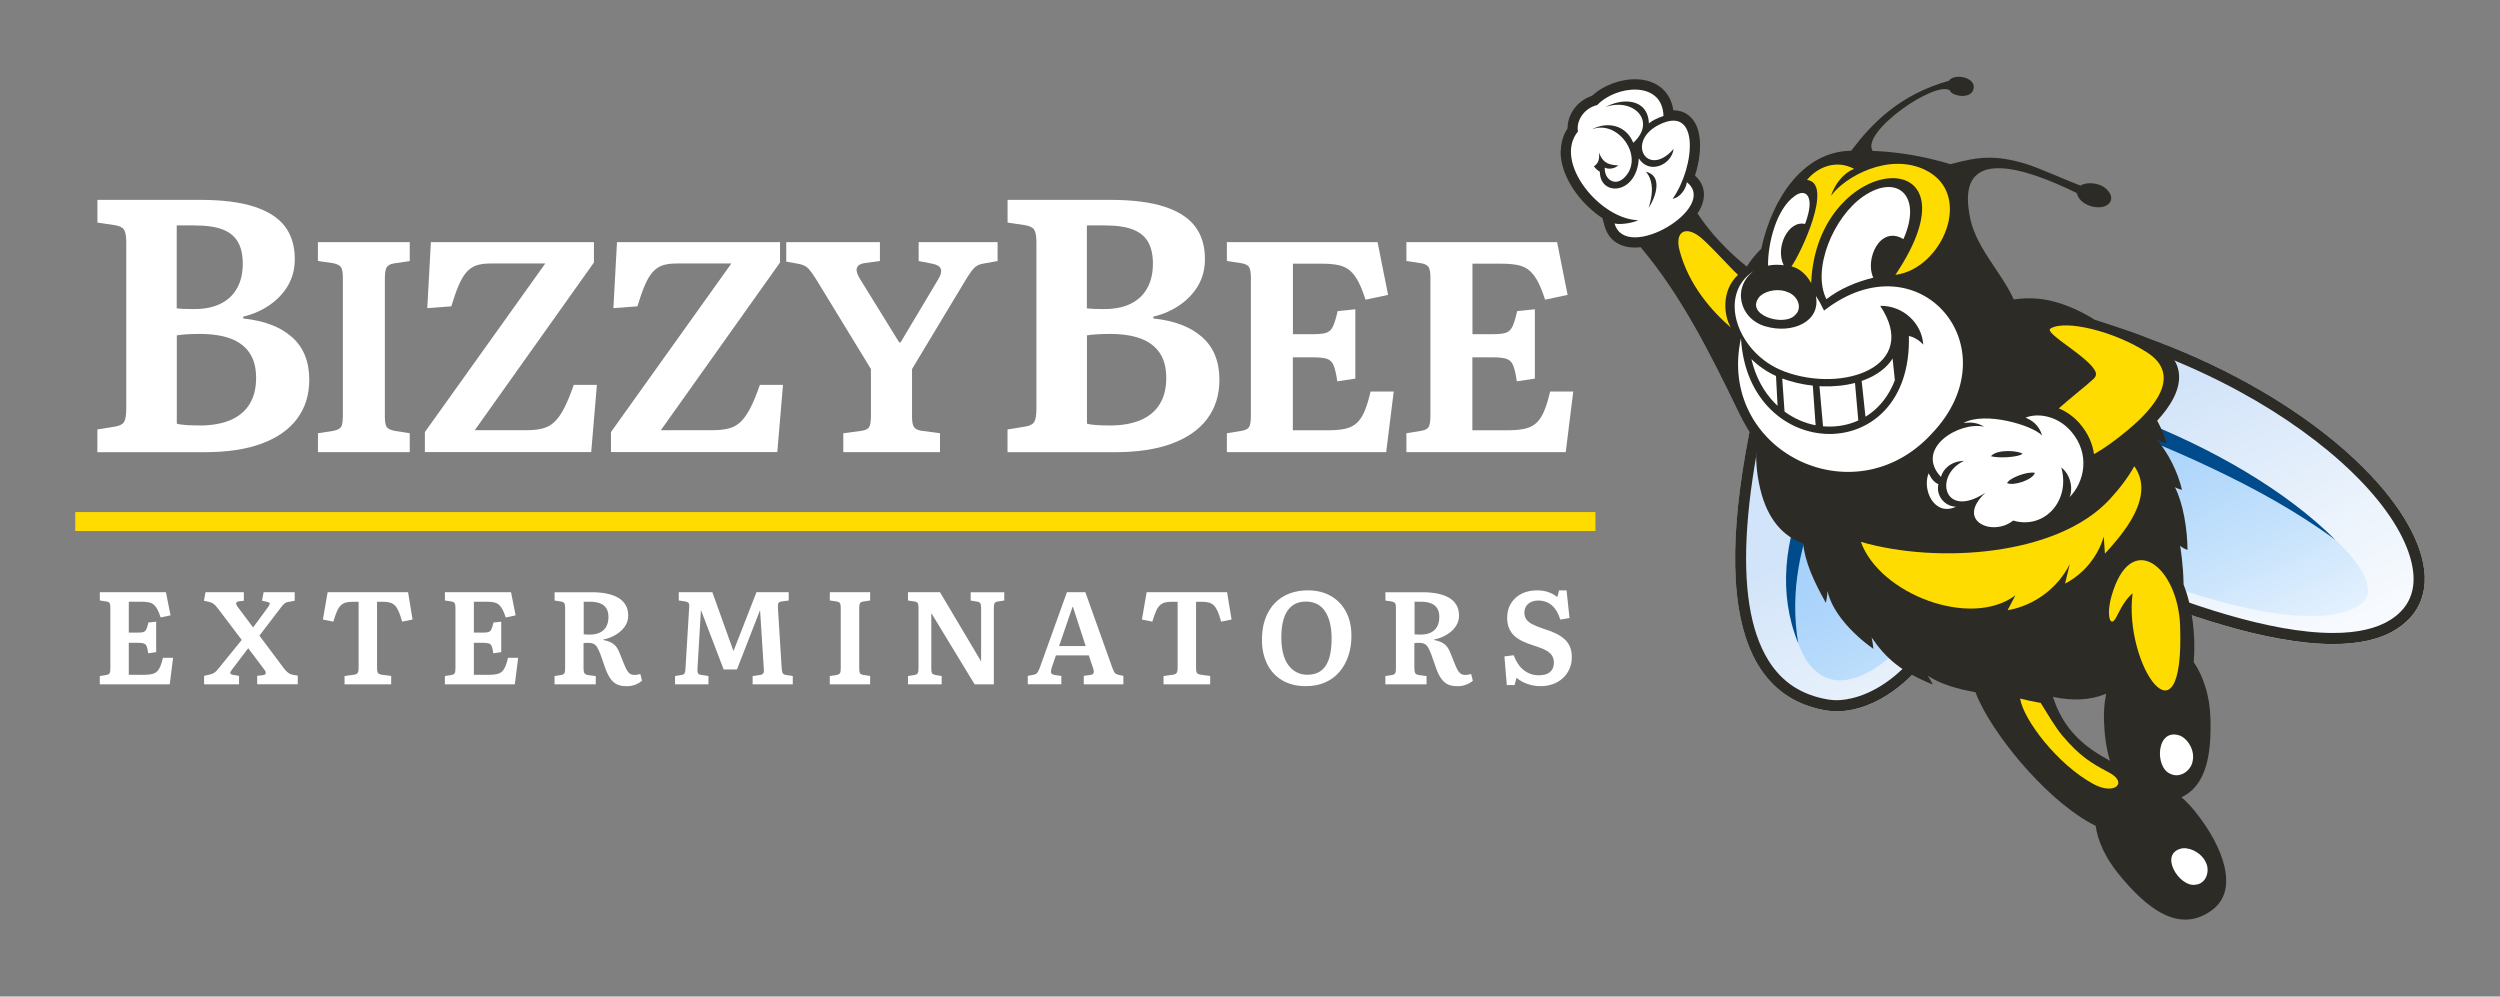 <svg width="291" height="116" viewBox="0 0 291 116" fill="none" xmlns="http://www.w3.org/2000/svg">
<rect x="0" y="0" width="291" height="116" fill="#808080" stroke="none"/>
<path d="M185.713 59.606H8.758V61.812H185.713V59.606Z" fill="#FEDC00"/>
<path d="M117.276 52.63V49.987L119.335 49.654C119.864 49.568 120.215 49.39 120.387 49.108C120.554 48.827 120.64 48.298 120.64 47.511V28.211C120.64 27.482 120.548 26.987 120.37 26.723C120.186 26.459 119.818 26.281 119.255 26.2L117.282 25.907V23.264H129.209C131.814 23.264 133.924 23.529 135.552 24.063C137.173 24.597 138.364 25.361 139.123 26.373C139.876 27.378 140.255 28.636 140.255 30.148C140.255 31.297 139.997 32.314 139.479 33.21C138.962 34.106 138.249 34.865 137.34 35.497C136.431 36.129 135.402 36.583 134.252 36.858V37.071C136.69 37.324 138.576 38.042 139.922 39.231C141.268 40.421 141.94 42.076 141.94 44.202C141.94 45.965 141.469 47.477 140.532 48.735C139.594 49.993 138.22 50.958 136.414 51.631C134.608 52.303 132.377 52.636 129.715 52.636H117.288L117.276 52.63ZM128.57 35.974C129.744 35.974 130.756 35.773 131.595 35.365C132.435 34.957 133.079 34.359 133.527 33.56C133.976 32.762 134.2 31.808 134.2 30.688C134.2 29.682 134.016 28.849 133.654 28.194C133.292 27.539 132.699 27.045 131.888 26.723C131.078 26.401 129.985 26.24 128.611 26.24H126.512V35.893C126.765 35.922 127.052 35.945 127.374 35.956C127.696 35.968 128.093 35.979 128.57 35.979V35.974ZM129.163 49.528C130.589 49.528 131.796 49.315 132.774 48.896C133.752 48.476 134.493 47.856 135 47.028C135.506 46.201 135.753 45.19 135.753 43.989C135.753 42.788 135.5 41.852 135 41.093C134.493 40.34 133.757 39.777 132.797 39.415C131.831 39.053 130.635 38.87 129.209 38.87C128.059 38.87 127.167 38.927 126.523 39.036V49.315C126.828 49.401 127.213 49.453 127.679 49.482C128.139 49.511 128.639 49.522 129.168 49.522L129.163 49.528Z" fill="white"/>
<path d="M142.809 52.631V50.43L144.522 50.148C144.965 50.08 145.258 49.93 145.396 49.694C145.534 49.465 145.603 49.022 145.603 48.367V32.308C145.603 31.705 145.529 31.291 145.379 31.067C145.23 30.849 144.919 30.699 144.453 30.63L142.809 30.383V28.183H160.348L161.573 34.325L158.95 34.882C158.669 34.02 158.393 33.325 158.111 32.785C157.829 32.251 157.513 31.825 157.151 31.509C156.788 31.193 156.345 30.981 155.822 30.866C155.299 30.751 154.649 30.694 153.884 30.694H150.497V38.898H152.907C153.579 38.898 154.08 38.841 154.408 38.726C154.735 38.611 154.983 38.364 155.161 37.99C155.333 37.617 155.517 37.025 155.701 36.209L157.76 36.002V44.069L155.661 44.386C155.546 43.57 155.402 42.961 155.241 42.553C155.08 42.145 154.816 41.886 154.454 41.766C154.091 41.651 153.562 41.593 152.861 41.593H150.486V50.08H154.712C155.483 50.08 156.127 50.016 156.65 49.89C157.174 49.764 157.611 49.534 157.961 49.206C158.312 48.879 158.605 48.419 158.853 47.827C159.1 47.235 159.324 46.483 159.537 45.575H162.228L161.354 52.625H142.797L142.809 52.631Z" fill="white"/>
<path d="M163.706 52.631V50.43L165.42 50.148C165.863 50.08 166.156 49.93 166.294 49.694C166.432 49.465 166.501 49.022 166.501 48.367V32.308C166.501 31.705 166.426 31.291 166.277 31.067C166.127 30.849 165.817 30.699 165.351 30.63L163.706 30.383V28.183H181.245L182.47 34.325L179.848 34.882C179.566 34.02 179.29 33.325 179.008 32.785C178.727 32.251 178.41 31.825 178.048 31.509C177.686 31.193 177.243 30.981 176.72 30.866C176.196 30.751 175.547 30.694 174.782 30.694H171.395V38.898H173.804C174.477 38.898 174.977 38.841 175.305 38.726C175.633 38.611 175.88 38.364 176.058 37.99C176.231 37.617 176.415 37.025 176.599 36.209L178.658 36.002V44.069L176.559 44.386C176.444 43.57 176.3 42.961 176.139 42.553C175.978 42.145 175.713 41.886 175.351 41.766C174.989 41.651 174.46 41.593 173.758 41.593H171.383V50.08H175.61C176.38 50.08 177.024 50.016 177.548 49.89C178.071 49.764 178.508 49.534 178.859 49.206C179.21 48.879 179.503 48.419 179.75 47.827C179.997 47.235 180.222 46.483 180.434 45.575H183.126L182.252 52.625H163.695L163.706 52.631Z" fill="white"/>
<path d="M11.334 52.63V49.987L13.393 49.654C13.922 49.568 14.273 49.39 14.445 49.108C14.612 48.827 14.698 48.298 14.698 47.511V28.211C14.698 27.482 14.606 26.987 14.428 26.723C14.244 26.459 13.876 26.281 13.312 26.2L11.34 25.907V23.264H23.267C25.872 23.264 27.982 23.529 29.61 24.063C31.231 24.597 32.422 25.361 33.181 26.373C33.934 27.378 34.313 28.636 34.313 30.148C34.313 31.297 34.055 32.314 33.537 33.21C33.02 34.106 32.306 34.865 31.398 35.497C30.489 36.129 29.46 36.583 28.31 36.858V37.071C30.748 37.324 32.634 38.042 33.98 39.231C35.325 40.421 35.998 42.076 35.998 44.202C35.998 45.965 35.527 47.477 34.589 48.735C33.652 49.993 32.278 50.958 30.472 51.631C28.666 52.303 26.435 52.636 23.773 52.636H11.346L11.334 52.63ZM22.628 35.974C23.801 35.974 24.814 35.773 25.653 35.365C26.493 34.957 27.137 34.359 27.585 33.56C28.034 32.762 28.258 31.808 28.258 30.688C28.258 29.682 28.074 28.849 27.712 28.194C27.349 27.539 26.757 27.045 25.946 26.723C25.136 26.401 24.043 26.24 22.669 26.24H20.57V35.893C20.823 35.922 21.11 35.945 21.432 35.956C21.754 35.968 22.151 35.979 22.628 35.979V35.974ZM23.221 49.528C24.647 49.528 25.854 49.315 26.832 48.896C27.81 48.476 28.551 47.856 29.057 47.028C29.564 46.201 29.811 45.19 29.811 43.989C29.811 42.788 29.558 41.852 29.057 41.093C28.551 40.34 27.815 39.777 26.855 39.415C25.889 39.053 24.693 38.87 23.267 38.87C22.116 38.87 21.225 38.927 20.581 39.036V49.315C20.886 49.401 21.271 49.453 21.737 49.482C22.197 49.511 22.697 49.522 23.226 49.522L23.221 49.528Z" fill="white"/>
<path d="M37.01 52.631V50.43L38.828 50.148C39.293 50.056 39.592 49.89 39.719 49.66C39.845 49.43 39.909 48.999 39.909 48.367V32.308C39.909 31.705 39.834 31.297 39.679 31.084C39.529 30.877 39.219 30.722 38.753 30.63L37.005 30.383V28.183H47.695V30.383L45.843 30.665C45.423 30.734 45.147 30.889 45.004 31.119C44.866 31.354 44.797 31.797 44.797 32.446V48.505C44.797 49.086 44.866 49.482 45.004 49.694C45.142 49.901 45.447 50.056 45.912 50.148L47.695 50.43V52.631H37.005H37.01Z" fill="white"/>
<path d="M49.455 52.631V50.292L63.469 30.671H57.074C56.424 30.671 55.878 30.745 55.447 30.895C55.015 31.044 54.636 31.302 54.314 31.665C53.986 32.026 53.687 32.532 53.405 33.181C53.123 33.831 52.836 34.658 52.531 35.658L49.736 35.865L50.156 28.183H69.133V30.556L55.263 50.074H61.341C62.089 50.074 62.721 49.999 63.244 49.85C63.768 49.7 64.222 49.43 64.607 49.045C64.993 48.66 65.361 48.126 65.706 47.437C66.056 46.753 66.413 45.874 66.787 44.799H69.478L68.817 52.619H49.455V52.631Z" fill="white"/>
<path d="M71.117 52.631V50.292L85.131 30.671H78.736C78.087 30.671 77.54 30.745 77.109 30.895C76.678 31.044 76.298 31.302 75.976 31.665C75.648 32.026 75.349 32.532 75.067 33.181C74.786 33.831 74.498 34.658 74.193 35.658L71.399 35.865L71.818 28.183H90.795V30.556L76.925 50.074H83.003C83.751 50.074 84.383 49.999 84.907 49.85C85.43 49.7 85.884 49.43 86.269 49.045C86.655 48.66 87.023 48.126 87.368 47.437C87.719 46.753 88.075 45.874 88.449 44.799H91.14L90.479 52.619H71.117V52.631Z" fill="white"/>
<path d="M98.162 52.631V50.43L100.295 50.148C100.738 50.08 101.031 49.936 101.169 49.712C101.307 49.493 101.376 49.045 101.376 48.367V42.955L94.981 32.48C94.677 31.992 94.395 31.596 94.125 31.291C93.854 30.986 93.446 30.791 92.883 30.699L91.52 30.452V28.183H102.423V30.383L100.606 30.63C100.14 30.699 99.852 30.883 99.749 31.17C99.645 31.463 99.743 31.866 100.048 32.377L104.66 39.846H104.832L109.168 32.584C109.496 32.05 109.611 31.63 109.519 31.326C109.427 31.021 109.099 30.814 108.541 30.699L106.931 30.383V28.183H116.12V30.383L114.372 30.699C113.976 30.768 113.648 30.935 113.395 31.188C113.136 31.446 112.802 31.923 112.383 32.618L106.161 42.955V48.505C106.161 49.086 106.235 49.488 106.391 49.712C106.54 49.936 106.839 50.08 107.282 50.148L109.415 50.43V52.631H98.162Z" fill="white"/>
<path d="M11.616 79.653V78.687L12.369 78.567C12.565 78.538 12.691 78.469 12.755 78.366C12.818 78.262 12.847 78.073 12.847 77.785V70.741C12.847 70.477 12.812 70.293 12.749 70.195C12.686 70.097 12.548 70.034 12.341 70.006L11.622 69.896V68.931H19.316L19.851 71.626L18.701 71.873C18.58 71.494 18.453 71.189 18.333 70.954C18.212 70.718 18.068 70.534 17.913 70.396C17.758 70.258 17.562 70.166 17.332 70.115C17.102 70.063 16.82 70.04 16.481 70.04H14.992V73.637H16.05C16.349 73.637 16.567 73.614 16.711 73.562C16.855 73.51 16.964 73.401 17.039 73.24C17.114 73.079 17.194 72.815 17.275 72.459L18.177 72.367V75.906L17.257 76.044C17.206 75.688 17.142 75.418 17.073 75.24C17.004 75.062 16.889 74.947 16.728 74.895C16.567 74.844 16.337 74.82 16.032 74.82H14.992V78.544H16.849C17.188 78.544 17.47 78.515 17.7 78.457C17.93 78.4 18.12 78.302 18.275 78.159C18.43 78.015 18.557 77.814 18.666 77.555C18.776 77.297 18.873 76.964 18.965 76.567H20.144L19.759 79.658H11.622L11.616 79.653Z" fill="white"/>
<path d="M23.756 79.653V78.67L24.29 78.549C24.474 78.509 24.63 78.463 24.75 78.412C24.871 78.36 24.986 78.285 25.095 78.188C25.205 78.09 25.331 77.946 25.486 77.751L28.137 74.487L25.331 70.781C25.17 70.569 25.009 70.402 24.865 70.293C24.716 70.178 24.526 70.097 24.29 70.046L23.738 69.925L23.922 68.931H28.385V69.925L27.769 70C27.608 70.029 27.511 70.092 27.488 70.184C27.465 70.276 27.522 70.431 27.666 70.643L29.46 73.034L31.208 70.661C31.34 70.477 31.404 70.339 31.398 70.253C31.398 70.166 31.277 70.097 31.053 70.046L30.501 69.925L30.685 68.931H34.302V69.925L33.733 70.034C33.6 70.046 33.48 70.069 33.382 70.103C33.278 70.138 33.175 70.201 33.077 70.287C32.974 70.373 32.859 70.505 32.726 70.678L30.196 73.987L33.06 77.814C33.232 78.038 33.399 78.21 33.56 78.325C33.721 78.446 33.911 78.521 34.135 78.561L34.658 78.636V79.647H29.937V78.664L30.581 78.59C30.777 78.567 30.892 78.504 30.932 78.389C30.972 78.274 30.898 78.096 30.702 77.854L28.891 75.453L27.005 77.935C26.861 78.118 26.797 78.256 26.803 78.348C26.815 78.44 26.918 78.509 27.108 78.549L27.827 78.67V79.653H23.75H23.756Z" fill="white"/>
<path d="M40.104 79.653V78.687L41.237 78.532C41.444 78.504 41.576 78.423 41.645 78.297C41.714 78.17 41.743 77.986 41.743 77.751V70.046H41.082C40.754 70.046 40.478 70.075 40.248 70.138C40.018 70.201 39.817 70.316 39.65 70.483C39.483 70.649 39.334 70.885 39.207 71.189C39.081 71.488 38.943 71.879 38.799 72.361L37.586 72.114L38.138 68.931H47.499L48.023 72.114L46.809 72.361C46.677 71.884 46.545 71.488 46.413 71.183C46.28 70.879 46.131 70.643 45.97 70.477C45.809 70.316 45.613 70.201 45.389 70.138C45.165 70.075 44.894 70.046 44.578 70.046H43.888V77.797C43.888 78.021 43.917 78.193 43.98 78.308C44.043 78.423 44.181 78.498 44.411 78.532L45.533 78.687V79.653H40.104Z" fill="white"/>
<path d="M51.784 79.653V78.687L52.537 78.567C52.732 78.538 52.859 78.469 52.922 78.366C52.985 78.262 53.014 78.073 53.014 77.785V70.741C53.014 70.477 52.98 70.293 52.916 70.195C52.853 70.097 52.715 70.034 52.508 70.006L51.789 69.896V68.931H59.483L60.018 71.626L58.868 71.873C58.748 71.494 58.621 71.189 58.5 70.954C58.379 70.718 58.236 70.534 58.08 70.396C57.925 70.258 57.73 70.166 57.5 70.115C57.27 70.063 56.988 70.04 56.648 70.04H55.159V73.637H56.217C56.516 73.637 56.735 73.614 56.879 73.562C57.022 73.51 57.132 73.401 57.206 73.24C57.281 73.079 57.362 72.815 57.442 72.459L58.345 72.367V75.906L57.425 76.044C57.373 75.688 57.31 75.418 57.241 75.24C57.172 75.062 57.057 74.947 56.896 74.895C56.735 74.844 56.505 74.82 56.2 74.82H55.159V78.544H57.017C57.356 78.544 57.638 78.515 57.868 78.457C58.098 78.4 58.287 78.302 58.443 78.159C58.598 78.015 58.724 77.814 58.834 77.555C58.943 77.297 59.041 76.964 59.133 76.567H60.312L59.926 79.658H51.789L51.784 79.653Z" fill="white"/>
<path d="M72.905 79.871C72.474 79.871 72.117 79.802 71.824 79.664C71.531 79.526 71.284 79.308 71.071 79.015C70.864 78.716 70.668 78.349 70.496 77.895L69.869 76.102C69.754 75.826 69.65 75.596 69.547 75.407C69.443 75.217 69.317 75.073 69.156 74.976C68.995 74.878 68.782 74.832 68.506 74.832H68.201C68.109 74.832 68.017 74.844 67.925 74.861V77.803C67.925 78.05 67.96 78.228 68.023 78.349C68.092 78.463 68.247 78.544 68.489 78.584L69.346 78.693V79.659H64.55V78.693L65.303 78.573C65.499 78.544 65.625 78.475 65.688 78.371C65.752 78.268 65.78 78.078 65.78 77.791V70.747C65.78 70.494 65.752 70.316 65.688 70.218C65.625 70.121 65.487 70.052 65.274 70.011L64.555 69.902V68.937H68.891C69.535 68.937 70.116 68.989 70.64 69.098C71.163 69.207 71.606 69.368 71.974 69.586C72.342 69.805 72.624 70.086 72.825 70.431C73.026 70.77 73.124 71.184 73.124 71.666C73.124 71.982 73.061 72.275 72.94 72.545C72.819 72.815 72.652 73.057 72.451 73.275C72.25 73.493 72.014 73.677 71.761 73.832C71.508 73.993 71.249 74.12 70.985 74.223C70.726 74.326 70.473 74.395 70.225 74.436V74.499C70.726 74.591 71.117 74.746 71.404 74.959C71.692 75.171 71.922 75.499 72.094 75.941L72.537 77.044C72.669 77.383 72.79 77.665 72.905 77.889C73.02 78.113 73.147 78.279 73.291 78.394C73.434 78.509 73.63 78.561 73.871 78.561C73.963 78.561 74.061 78.555 74.165 78.538C74.268 78.521 74.389 78.492 74.533 78.452L74.734 79.233C74.51 79.429 74.245 79.584 73.946 79.699C73.647 79.814 73.302 79.877 72.911 79.877L72.905 79.871ZM68.644 73.867C69.116 73.867 69.513 73.786 69.835 73.631C70.156 73.47 70.404 73.24 70.571 72.936C70.737 72.632 70.824 72.264 70.824 71.833C70.824 71.402 70.737 71.057 70.571 70.799C70.404 70.54 70.156 70.345 69.84 70.224C69.524 70.103 69.127 70.04 68.661 70.04H67.943V73.838C68.098 73.85 68.23 73.855 68.339 73.861C68.454 73.861 68.552 73.867 68.644 73.867Z" fill="white"/>
<path d="M78.575 79.653V78.687L79.311 78.567C79.518 78.538 79.645 78.463 79.697 78.354C79.748 78.239 79.777 78.073 79.789 77.849L80.22 70.695C80.243 70.448 80.22 70.281 80.151 70.189C80.082 70.097 79.95 70.034 79.743 70.006L79.007 69.896V68.931H82.917L85.367 75.763L85.43 75.654L88.052 68.931H91.807V69.896L90.979 70.006C90.818 70.029 90.703 70.08 90.634 70.166C90.565 70.253 90.542 70.442 90.548 70.724L90.991 77.843C91.014 78.09 91.054 78.262 91.112 78.366C91.175 78.469 91.301 78.532 91.497 78.567L92.279 78.687V79.653H87.604V78.687L88.478 78.567C88.65 78.538 88.771 78.475 88.84 78.383C88.909 78.291 88.932 78.118 88.909 77.86L88.478 71.12L88.46 71.046L85.781 77.923H84.234L81.6 71.034L81.583 71.126L81.186 77.849C81.175 78.055 81.186 78.21 81.226 78.331C81.261 78.452 81.41 78.526 81.663 78.567L82.463 78.687V79.653H78.587H78.575Z" fill="white"/>
<path d="M96.586 79.653V78.687L97.385 78.567C97.587 78.526 97.719 78.452 97.776 78.354C97.834 78.251 97.863 78.061 97.863 77.785V70.741C97.863 70.477 97.828 70.299 97.765 70.207C97.696 70.115 97.564 70.046 97.356 70.006L96.592 69.896V68.931H101.284V69.896L100.473 70.017C100.289 70.046 100.169 70.115 100.105 70.218C100.042 70.322 100.013 70.517 100.013 70.799V77.843C100.013 78.096 100.042 78.274 100.105 78.366C100.169 78.457 100.301 78.526 100.502 78.567L101.284 78.687V79.653H96.592H96.586Z" fill="white"/>
<path d="M105.689 79.653V78.687L106.442 78.567C106.626 78.538 106.753 78.469 106.816 78.366C106.885 78.262 106.914 78.073 106.914 77.785V70.741C106.914 70.477 106.879 70.293 106.816 70.195C106.753 70.097 106.615 70.034 106.408 70.006L105.689 69.896V68.931H109.415L114.183 76.958L114.2 76.883V70.741C114.2 70.488 114.165 70.31 114.102 70.212C114.033 70.115 113.901 70.052 113.694 70.023L112.986 69.902V68.937H116.897V69.902L116.161 70.011C115.965 70.04 115.839 70.109 115.775 70.212C115.712 70.316 115.683 70.511 115.683 70.793V79.658H113.447L108.421 71.39L108.403 71.482V77.854C108.403 78.118 108.438 78.297 108.501 78.383C108.57 78.469 108.697 78.532 108.892 78.572L109.611 78.693V79.658H105.689V79.653Z" fill="white"/>
<path d="M119.634 79.653V78.67L120.295 78.549C120.491 78.509 120.635 78.434 120.727 78.325C120.819 78.216 120.922 78.015 121.032 77.722L124.189 68.931H126.334L129.491 77.768C129.594 78.032 129.68 78.216 129.761 78.32C129.841 78.423 129.979 78.498 130.181 78.549L130.761 78.67V79.653H126.149V78.67L126.932 78.561C127.127 78.532 127.248 78.457 127.294 78.337C127.34 78.216 127.323 78.038 127.242 77.791L126.736 76.291H122.906L122.417 77.734C122.348 77.94 122.32 78.118 122.331 78.268C122.348 78.423 122.498 78.521 122.785 78.572L123.539 78.682V79.647H119.646L119.634 79.653ZM123.28 75.2H126.374L124.89 70.638H124.844L123.28 75.2Z" fill="white"/>
<path d="M135.437 79.653V78.687L136.569 78.532C136.776 78.504 136.909 78.423 136.978 78.297C137.047 78.17 137.075 77.986 137.075 77.751V70.046H136.414C136.086 70.046 135.81 70.075 135.58 70.138C135.35 70.201 135.149 70.316 134.982 70.483C134.816 70.649 134.666 70.885 134.54 71.189C134.413 71.488 134.275 71.879 134.131 72.361L132.918 72.114L133.47 68.931H142.832L143.355 72.114L142.142 72.361C142.009 71.884 141.877 71.488 141.745 71.183C141.613 70.879 141.463 70.643 141.302 70.477C141.141 70.316 140.946 70.201 140.721 70.138C140.497 70.075 140.227 70.046 139.91 70.046H139.22V77.797C139.22 78.021 139.249 78.193 139.312 78.308C139.376 78.423 139.514 78.498 139.744 78.532L140.865 78.687V79.653H135.437Z" fill="white"/>
<path d="M152.021 79.871C150.94 79.871 150.014 79.641 149.249 79.187C148.485 78.734 147.898 78.102 147.495 77.286C147.093 76.475 146.892 75.545 146.892 74.493C146.892 73.287 147.11 72.252 147.553 71.391C147.99 70.529 148.611 69.868 149.416 69.408C150.215 68.949 151.159 68.719 152.245 68.719C153.257 68.719 154.143 68.931 154.896 69.362C155.65 69.793 156.242 70.402 156.668 71.189C157.093 71.977 157.306 72.93 157.306 74.028C157.306 74.867 157.185 75.642 156.944 76.355C156.702 77.067 156.357 77.688 155.903 78.216C155.448 78.745 154.896 79.147 154.247 79.434C153.597 79.722 152.861 79.865 152.033 79.865L152.021 79.871ZM152.205 78.538C152.665 78.538 153.068 78.452 153.418 78.285C153.764 78.119 154.057 77.86 154.293 77.521C154.528 77.176 154.707 76.74 154.822 76.205C154.937 75.671 155 75.039 155 74.315C155 73.591 154.931 73.011 154.799 72.476C154.666 71.948 154.471 71.494 154.218 71.126C153.965 70.758 153.649 70.483 153.28 70.299C152.912 70.115 152.487 70.023 152.01 70.023C151.532 70.023 151.141 70.109 150.79 70.276C150.44 70.442 150.141 70.701 149.893 71.052C149.646 71.396 149.462 71.833 149.336 72.356C149.209 72.879 149.146 73.488 149.146 74.194C149.146 74.901 149.215 75.493 149.347 76.033C149.479 76.573 149.681 77.033 149.951 77.4C150.221 77.774 150.549 78.055 150.923 78.251C151.302 78.446 151.728 78.544 152.211 78.544L152.205 78.538Z" fill="white"/>
<path d="M169.612 79.871C169.181 79.871 168.824 79.802 168.531 79.664C168.238 79.526 167.991 79.308 167.778 79.015C167.565 78.716 167.375 78.349 167.203 77.895L166.576 76.102C166.461 75.826 166.357 75.596 166.254 75.407C166.15 75.217 166.024 75.073 165.863 74.976C165.702 74.878 165.489 74.832 165.213 74.832H164.908C164.816 74.832 164.724 74.844 164.632 74.861V77.803C164.632 78.05 164.667 78.228 164.73 78.349C164.799 78.463 164.954 78.544 165.196 78.584L166.053 78.693V79.659H161.257V78.693L162.01 78.573C162.206 78.544 162.332 78.475 162.395 78.371C162.459 78.268 162.487 78.078 162.487 77.791V70.747C162.487 70.494 162.459 70.316 162.395 70.218C162.332 70.121 162.194 70.052 161.981 70.011L161.262 69.902V68.937H165.598C166.242 68.937 166.823 68.989 167.347 69.098C167.87 69.207 168.313 69.368 168.681 69.586C169.049 69.805 169.33 70.086 169.532 70.431C169.733 70.77 169.831 71.184 169.831 71.666C169.831 71.982 169.768 72.275 169.647 72.545C169.526 72.815 169.359 73.057 169.158 73.275C168.957 73.493 168.727 73.677 168.468 73.832C168.215 73.993 167.956 74.12 167.692 74.223C167.433 74.326 167.18 74.395 166.932 74.436V74.499C167.433 74.591 167.824 74.746 168.111 74.959C168.399 75.171 168.629 75.499 168.801 75.941L169.244 77.044C169.376 77.383 169.497 77.665 169.612 77.889C169.727 78.113 169.854 78.279 169.998 78.394C170.141 78.509 170.337 78.561 170.578 78.561C170.67 78.561 170.768 78.555 170.872 78.538C170.975 78.521 171.096 78.492 171.24 78.452L171.441 79.233C171.217 79.429 170.952 79.584 170.653 79.699C170.354 79.814 170.009 79.877 169.618 79.877L169.612 79.871ZM165.357 73.867C165.828 73.867 166.225 73.786 166.547 73.631C166.869 73.476 167.116 73.24 167.283 72.936C167.45 72.632 167.536 72.264 167.536 71.833C167.536 71.402 167.45 71.057 167.283 70.799C167.116 70.54 166.869 70.345 166.553 70.224C166.237 70.103 165.846 70.04 165.374 70.04H164.655V73.838C164.811 73.85 164.943 73.855 165.052 73.861C165.167 73.861 165.265 73.867 165.357 73.867Z" fill="white"/>
<path d="M179.319 79.871C178.778 79.871 178.261 79.779 177.76 79.601C177.266 79.423 176.852 79.187 176.524 78.889L176.294 79.745H175.391L175.115 76.406L176.191 76.269C176.334 76.648 176.501 76.981 176.691 77.263C176.881 77.55 177.099 77.791 177.352 77.992C177.605 78.193 177.876 78.343 178.163 78.446C178.456 78.55 178.767 78.601 179.106 78.601C179.491 78.601 179.819 78.544 180.078 78.435C180.337 78.326 180.532 78.159 180.67 77.935C180.803 77.716 180.872 77.452 180.872 77.148C180.872 76.82 180.797 76.539 180.647 76.303C180.498 76.067 180.256 75.861 179.917 75.683C179.578 75.504 179.129 75.326 178.571 75.154C178.071 74.999 177.622 74.832 177.231 74.643C176.84 74.453 176.507 74.235 176.242 73.982C175.978 73.735 175.777 73.436 175.639 73.085C175.501 72.741 175.432 72.333 175.432 71.873C175.432 71.557 175.478 71.247 175.564 70.948C175.65 70.649 175.788 70.362 175.972 70.098C176.156 69.833 176.386 69.592 176.668 69.385C176.95 69.178 177.277 69.012 177.657 68.897C178.037 68.782 178.462 68.719 178.945 68.719C179.428 68.719 179.842 68.788 180.233 68.926C180.624 69.064 180.969 69.253 181.274 69.5L181.475 68.719H182.349L182.689 71.936L181.613 72.12C181.447 71.58 181.24 71.143 180.975 70.822C180.716 70.494 180.423 70.259 180.101 70.115C179.779 69.971 179.428 69.902 179.049 69.902C178.577 69.902 178.192 70.029 177.893 70.276C177.594 70.523 177.438 70.873 177.438 71.31C177.438 71.615 177.513 71.879 177.668 72.097C177.824 72.316 178.065 72.511 178.399 72.677C178.732 72.844 179.152 73.016 179.664 73.189C180.204 73.35 180.682 73.534 181.096 73.735C181.51 73.936 181.855 74.16 182.131 74.418C182.407 74.671 182.614 74.97 182.752 75.309C182.89 75.648 182.959 76.044 182.959 76.504C182.959 77.027 182.861 77.492 182.666 77.906C182.47 78.32 182.206 78.676 181.878 78.969C181.55 79.262 181.159 79.492 180.722 79.641C180.285 79.796 179.819 79.871 179.325 79.871H179.319Z" fill="white"/>
<path d="M207.807 33.998C199.682 60.767 198.986 80.388 212.574 82.698C217.29 83.502 226.548 79.751 231.263 61.083C231.263 61.083 266.997 80.825 278.958 73.241C293.289 64.151 259.159 29.619 207.807 33.998Z" fill="url(#paint0_linear_8047_27827)"/>
<path d="M221.833 42.944C204.771 56.814 205.886 80.67 215.012 79.124C220.774 78.148 227.227 68.926 230.211 58.618C230.211 58.618 264.542 76.453 274.542 70.512C281.264 66.518 256.066 47.012 221.833 42.938V42.944Z" fill="url(#paint1_linear_8047_27827)"/>
<path d="M216.726 34.917C232.477 34.917 248.095 38.709 260.712 45.587C271.138 51.275 278.746 58.681 280.557 64.921C281.494 68.15 280.718 70.581 278.257 72.143C276.652 73.16 274.404 73.677 271.569 73.677C256.917 73.677 232.132 60.083 231.885 59.945L230.407 59.129L229.993 60.767C225.013 80.503 215.622 81.503 213.793 81.503C213.443 81.503 213.103 81.474 212.787 81.423C209.682 80.894 207.41 79.4 205.829 76.849C201.579 69.983 202.574 55.981 208.79 35.227C211.436 35.026 214.104 34.923 216.726 34.923M216.726 33.618C213.816 33.618 210.838 33.739 207.801 33.998C199.676 60.767 198.98 80.388 212.568 82.698C212.948 82.761 213.362 82.796 213.793 82.796C218.75 82.796 226.922 78.24 231.258 61.077C231.258 61.077 256.405 74.97 271.569 74.97C274.484 74.97 277.026 74.459 278.953 73.235C292.438 64.685 263.024 33.607 216.726 33.607V33.618Z" fill="#2D2B26"/>
<path d="M209.308 74.867C204.587 63.226 212.43 49.815 221.833 42.943C214.311 51.792 207.301 62.755 209.308 74.867Z" fill="#004B8B"/>
<path d="M271.868 62.864C267.291 59.491 262.322 56.791 257.216 54.378C252.126 51.97 246.847 49.879 241.522 48.069C235.082 45.88 228.561 44.104 221.827 42.938C237.917 43.191 260.407 51.419 271.862 62.864H271.868Z" fill="#004B8B"/>
<path d="M181.659 17.536C181.636 18.507 181.866 19.536 182.344 20.587C183.051 22.15 184.253 23.655 185.725 24.816C185.984 25.023 186.254 25.212 186.519 25.39L186.783 26.333C187.203 27.85 188.416 28.752 190.118 28.809C190.389 28.821 190.676 28.809 190.969 28.775C195.662 34.348 198.991 40.944 202.419 48.046C202.948 49.137 203.661 50.407 204.489 51.516C204.322 53.205 204.437 55.021 204.897 56.94C205.737 60.445 207.548 62.433 209.889 63.255C210.096 65.409 211.137 67.696 212.528 70.172C212.701 69.443 212.724 68.793 212.724 68.793C213.241 71.224 215.576 73.758 218.06 75.533C217.997 74.775 217.859 74.229 217.853 74.194C219.544 76.682 221.327 78.193 224.967 79.676C224.783 79.21 224.38 78.647 224.38 78.647C225.927 79.664 227.899 80.21 229.947 80.578C230.085 80.946 230.251 81.342 230.453 81.756C232.759 86.519 238.774 93.586 243.932 96.126C244.179 97.873 245.053 99.82 246.566 101.688C249.803 105.681 253.679 108.841 257.555 105.876C260.683 103.492 258.711 98.407 255.473 94.414C254.979 93.805 254.461 93.264 253.926 92.793C256.899 91.409 257.428 87.616 257.29 83.502C257.21 80.986 256.474 78.722 255.352 77.073C255.594 74.068 255.209 70.667 254.168 68.041C254.145 65.719 253.765 63.513 253.765 63.513C253.765 63.513 253.967 63.772 254.628 64.019C254.605 61.554 254.128 58.612 253.162 56.71C253.179 56.722 253.495 56.894 253.984 57.02C253.489 54.906 252.374 52.717 251.051 51.166C251.051 51.166 251.482 51.441 252.19 51.597C251.919 50.66 251.546 49.781 251.097 48.965C254.329 45.477 255.335 41.455 249.021 38.979C247.871 38.525 243.805 37.209 243.805 37.209C243.805 37.209 240.579 35.038 237.146 34.762C236.226 34.687 235.295 34.716 234.403 34.854C232.856 31.452 229.722 28.602 229.211 24.753C227.888 17.019 235.611 19.455 241.741 22.472C242.034 23.942 244.449 24.586 245.393 23.782C246.255 23.04 245.37 21.92 244.524 21.57C243.811 21.276 242.811 21.213 242.149 21.598C240.522 20.989 237.221 19.484 235.668 19.03C232.253 18.036 230.361 18.214 227.031 19.11C226.318 18.892 225.593 18.697 224.869 18.524C223.575 18.214 222.264 17.973 220.941 17.806C220.28 17.726 219.619 17.657 218.952 17.616C218.624 17.593 218.296 17.57 217.968 17.559C216.594 15.335 225.3 9.325 226.974 10.526C227.077 11.118 229.211 11.612 229.665 10.515C230.269 9.032 227.468 8.446 226.847 9.406C221.056 11.02 217.813 14.451 215.478 17.547C209.802 17.616 206.243 23.236 205.012 28.953C204.368 29.579 203.805 30.274 203.322 31.027C201.125 29.263 199.135 27.183 197.588 24.845C197.824 24.5 198.002 24.155 198.129 23.81C198.589 22.535 198.29 21.317 197.301 20.432C197.439 19.989 197.56 19.536 197.652 19.087C197.876 18.007 198.14 15.979 197.399 14.485C196.893 13.462 196.001 12.876 194.903 12.842C194.863 12.842 194.817 12.842 194.776 12.842C194.592 11.526 193.96 10.722 193.431 10.268C192.683 9.624 191.671 9.262 190.515 9.228C188.664 9.165 186.622 9.929 185.311 11.153C184.431 11.44 183.678 12.003 183.155 12.761C182.7 13.422 182.459 14.192 182.464 14.945C181.964 15.697 181.7 16.565 181.682 17.525L181.659 17.536ZM238.952 81.118C241.246 81.595 243.265 81.532 245.157 80.75C244.956 81.744 244.863 82.813 244.904 83.916C244.961 85.594 245.18 87.18 245.6 88.553C245.249 88.352 244.915 88.162 244.61 87.984C241.028 85.887 239.711 83.37 238.958 81.118H238.952Z" fill="#2D2B26"/>
<path d="M218.049 32.314C217.054 30.228 218.802 26.172 221.557 27.832C223.805 22.799 220.861 20.162 216.939 22.822C213.408 25.218 210.872 31.349 212.591 34.819C214.219 33.595 215.927 32.86 218.049 32.32V32.314Z" fill="white"/>
<path d="M210.613 24.149C210.786 22.638 210.027 22.041 208.957 22.776C206.726 24.305 205.766 28.43 205.8 30.918C206.41 30.797 206.956 30.797 207.623 30.872C206.605 28.809 208.146 25.62 210.107 26.068C210.107 26.068 210.51 25.069 210.613 24.149Z" fill="white"/>
<path d="M254.122 98.735C255.151 98.677 256.353 99.424 256.756 100.378C257.273 101.36 256.819 102.877 255.554 102.981C253.645 103.314 251.172 99.269 254.047 98.74H254.128L254.122 98.735Z" fill="white"/>
<path d="M253.903 85.697C254.841 86.203 255.456 87.484 255.237 88.513C255.111 89.627 253.806 90.662 252.627 90.07C250.746 89.323 250.988 84.554 253.829 85.657L253.903 85.697Z" fill="white"/>
<path d="M204.92 34.429C205.702 33.756 207.163 33.567 208.135 34.021C209.216 34.423 209.883 35.819 208.946 36.675C207.652 38.094 202.931 36.635 204.857 34.48L204.915 34.429H204.92Z" fill="white"/>
<path d="M235.139 81.308C235.525 83.767 239.475 88.984 243.679 91.265C246.146 92.604 247.785 91.115 245.444 89.892C243.368 88.806 242.092 88.007 240.113 85.692C239.159 84.577 238.302 83.014 237.537 81.819C236.698 81.675 235.904 81.509 235.139 81.308Z" fill="#FEDC00"/>
<path d="M248.233 69.069C247.169 77.36 254.289 87.697 253.765 72.85C253.524 65.972 248.015 61.485 245.772 69.414C245.151 71.615 245.628 73.252 246.347 71.816C247.095 70.328 247.526 69.684 248.233 69.063V69.069Z" fill="#FEDC00"/>
<path d="M216.605 63.071C218.785 69.127 229.337 73.206 234.587 69.305C234.288 69.88 233.989 70.454 233.684 71.029C236.761 70.512 239.533 68.455 240.919 65.668C240.735 66.421 240.556 67.179 240.372 67.932C242.529 66.817 244.196 64.795 244.875 62.462C244.921 63.123 244.967 63.789 245.013 64.45C247.095 62.146 250.936 57.825 248.435 54.269C247.739 55.515 246.784 56.808 245.548 58.141C239.458 64.72 225.519 65.662 216.594 63.071H216.605Z" fill="#FEDC00"/>
<path d="M242.126 49.35C241.436 48.54 240.579 47.925 239.642 47.534C241.131 46.213 242.799 44.937 243.748 44.047C243.949 43.857 244.03 43.57 243.932 43.311C243.288 41.611 237.859 38.772 238.67 38.249C240.355 37.169 246.054 38.537 249.907 41.013C254.087 43.696 250.66 47.552 247.802 49.953C246.278 51.235 244.932 52.2 243.742 52.861C243.575 51.666 243.069 50.459 242.12 49.35H242.126Z" fill="#FEDC00"/>
<path d="M201.487 38.14C199.221 36.193 196.542 33.13 195.501 29.154C194.891 26.821 196.335 26.201 198.129 27.787C199.411 28.918 201.395 31.165 202.304 31.992C200.389 33.762 200.596 36.675 201.481 38.14H201.487Z" fill="#FEDC00"/>
<path d="M224.127 19.794C219.866 17.709 214.725 20.576 213.126 22.799C213.552 21.501 214.529 20.145 215.823 19.662C213.822 18.559 211.602 19.381 210.337 20.943C213.471 21.323 209.607 29.516 208.526 31.01C209.279 31.177 210.216 31.803 210.82 32.958C211.436 17.473 231.212 16.215 220.625 31.992C226.059 31.314 229.837 22.592 224.121 19.794H224.127Z" fill="#FEDC00"/>
<path d="M212.2 49.62L211.786 44.949C211.901 44.954 212.016 44.96 212.131 44.966C213.471 45.012 214.759 44.88 215.921 44.575L216.306 48.942C215.196 49.448 213.966 49.689 212.678 49.649C212.517 49.649 212.356 49.631 212.195 49.62H212.2ZM218.561 47.391C219.423 46.535 220.096 45.477 220.562 44.253L220.297 41.737C219.63 42.794 218.515 43.644 217.06 44.208C216.939 44.253 216.824 44.294 216.697 44.34L217.14 48.505C217.652 48.195 218.129 47.822 218.566 47.391H218.561ZM206.628 46.965C206.72 47.057 206.812 47.149 206.91 47.236L206.726 43.765C205.668 43.282 204.696 42.616 203.862 41.8C204.345 43.851 205.283 45.609 206.628 46.971V46.965ZM207.451 44.058L207.721 47.908C208.808 48.706 210.038 49.252 211.338 49.499L211.01 44.886C209.791 44.753 208.578 44.472 207.451 44.058Z" fill="white"/>
<path d="M207.657 43.219C202.252 41.197 199.774 34.291 204.19 31.51C201.619 33.354 202.384 37.089 205.507 37.991C208.647 38.899 211.959 37.445 211.367 34.446C211.723 34.98 211.965 35.417 212.321 36.152C223.397 27.528 234.374 40.508 224.857 50.476C215.737 60.422 199.791 52.39 202.649 39.364C203.477 53.975 222.592 54.573 222.195 39.111C222.822 39.221 223.5 39.692 223.868 40.117C223.707 37.617 221.516 35.549 218.854 35.601C223.54 42.587 214.621 45.84 207.652 43.225L207.657 43.219Z" fill="white"/>
<path d="M240.873 57.894C241.275 57.187 241.183 55.377 239.935 54.412C241.028 58.313 237.951 61.663 234.323 60.594C232.017 62.496 227.537 60.692 231.102 57.354C226.243 60.543 225.03 55.32 228.618 53.642C227.094 53.688 226.186 54.573 225.927 55.515C222.799 52.183 228.089 49.005 230.947 49.672C230.131 49.172 229.423 49.132 228.549 49.235C231.056 47.85 236.623 49.505 237.704 50.706C237.359 49.494 236.531 48.919 235.772 48.615C237.158 48.052 239.475 48.345 241.097 50.235C243.351 52.872 242.627 56.147 240.873 57.894ZM235.433 52.821C234.967 52.459 232.46 52.24 231.741 53.102C232.626 53.355 234.846 53.246 235.433 52.821ZM236.859 55.038C235.996 54.843 233.903 55.619 233.621 56.233C234.415 56.596 236.623 55.843 236.859 55.038ZM224.495 55.084C223.707 56.986 225.133 60.158 227.681 58.986C226.249 58.922 225.335 57.595 225.628 56.354C224.88 56.078 224.518 55.09 224.495 55.09V55.084Z" fill="white"/>
<path d="M186.835 12.474C190.061 11.302 192.913 14.06 190.113 16.622C189.273 14.548 187.094 14.083 185.253 15.077C188.255 13.824 191.453 18.185 189.141 20.604C188.065 21.765 186.731 20.96 186.795 19.507C187.168 19.708 187.864 19.696 188.37 19.254C186.938 19.196 186.513 18.754 186.122 17.754C186.231 18.765 185.909 19.076 185.535 19.375C185.794 19.742 186.225 20.001 186.225 20.001C186.22 22.897 190.521 22.701 190.757 18.432C191.947 20.357 194.575 19.202 194.811 17.335C191.763 20.817 189.193 16.484 193.114 14.519C197.905 12.118 197.318 19.42 194.696 23.138C195.449 23.035 196.22 22.144 196.352 21.213C200.142 24.149 189.216 30.636 187.939 26.017C188.692 26.189 190.13 25.93 190.688 25.631C186.237 25.534 180.762 18.852 183.672 15.306C183.459 14.083 184.339 12.606 185.921 12.227C188.088 9.934 193.494 9.319 193.632 13.491C192.815 13.784 192.281 14.06 191.93 14.364C191.821 11.457 188.876 11.354 186.846 12.48L186.835 12.474ZM191.89 24.212C192.706 23.012 193.62 20.449 191.562 19.983C191.562 19.983 192.229 20.564 192.281 21.926C192.321 22.983 191.89 24.212 191.89 24.212Z" fill="white"/>
<defs>
<linearGradient id="paint0_linear_8047_27827" x1="252.129" y1="90.872" x2="226.53" y2="33.437" gradientUnits="userSpaceOnUse">
<stop stop-color="white"/>
<stop offset="0.32" stop-color="#EBF3FC"/>
<stop offset="0.66" stop-color="#D2E4F9"/>
</linearGradient>
<linearGradient id="paint1_linear_8047_27827" x1="251.267" y1="91.159" x2="229.356" y2="41.999" gradientUnits="userSpaceOnUse">
<stop stop-color="white"/>
<stop offset="0.14" stop-color="#E9F3FE"/>
<stop offset="0.38" stop-color="#C7E3FC"/>
<stop offset="0.61" stop-color="#AFD6FB"/>
<stop offset="0.82" stop-color="#A1CFFB"/>
<stop offset="1" stop-color="#9CCDFB"/>
</linearGradient>
</defs>
</svg>
